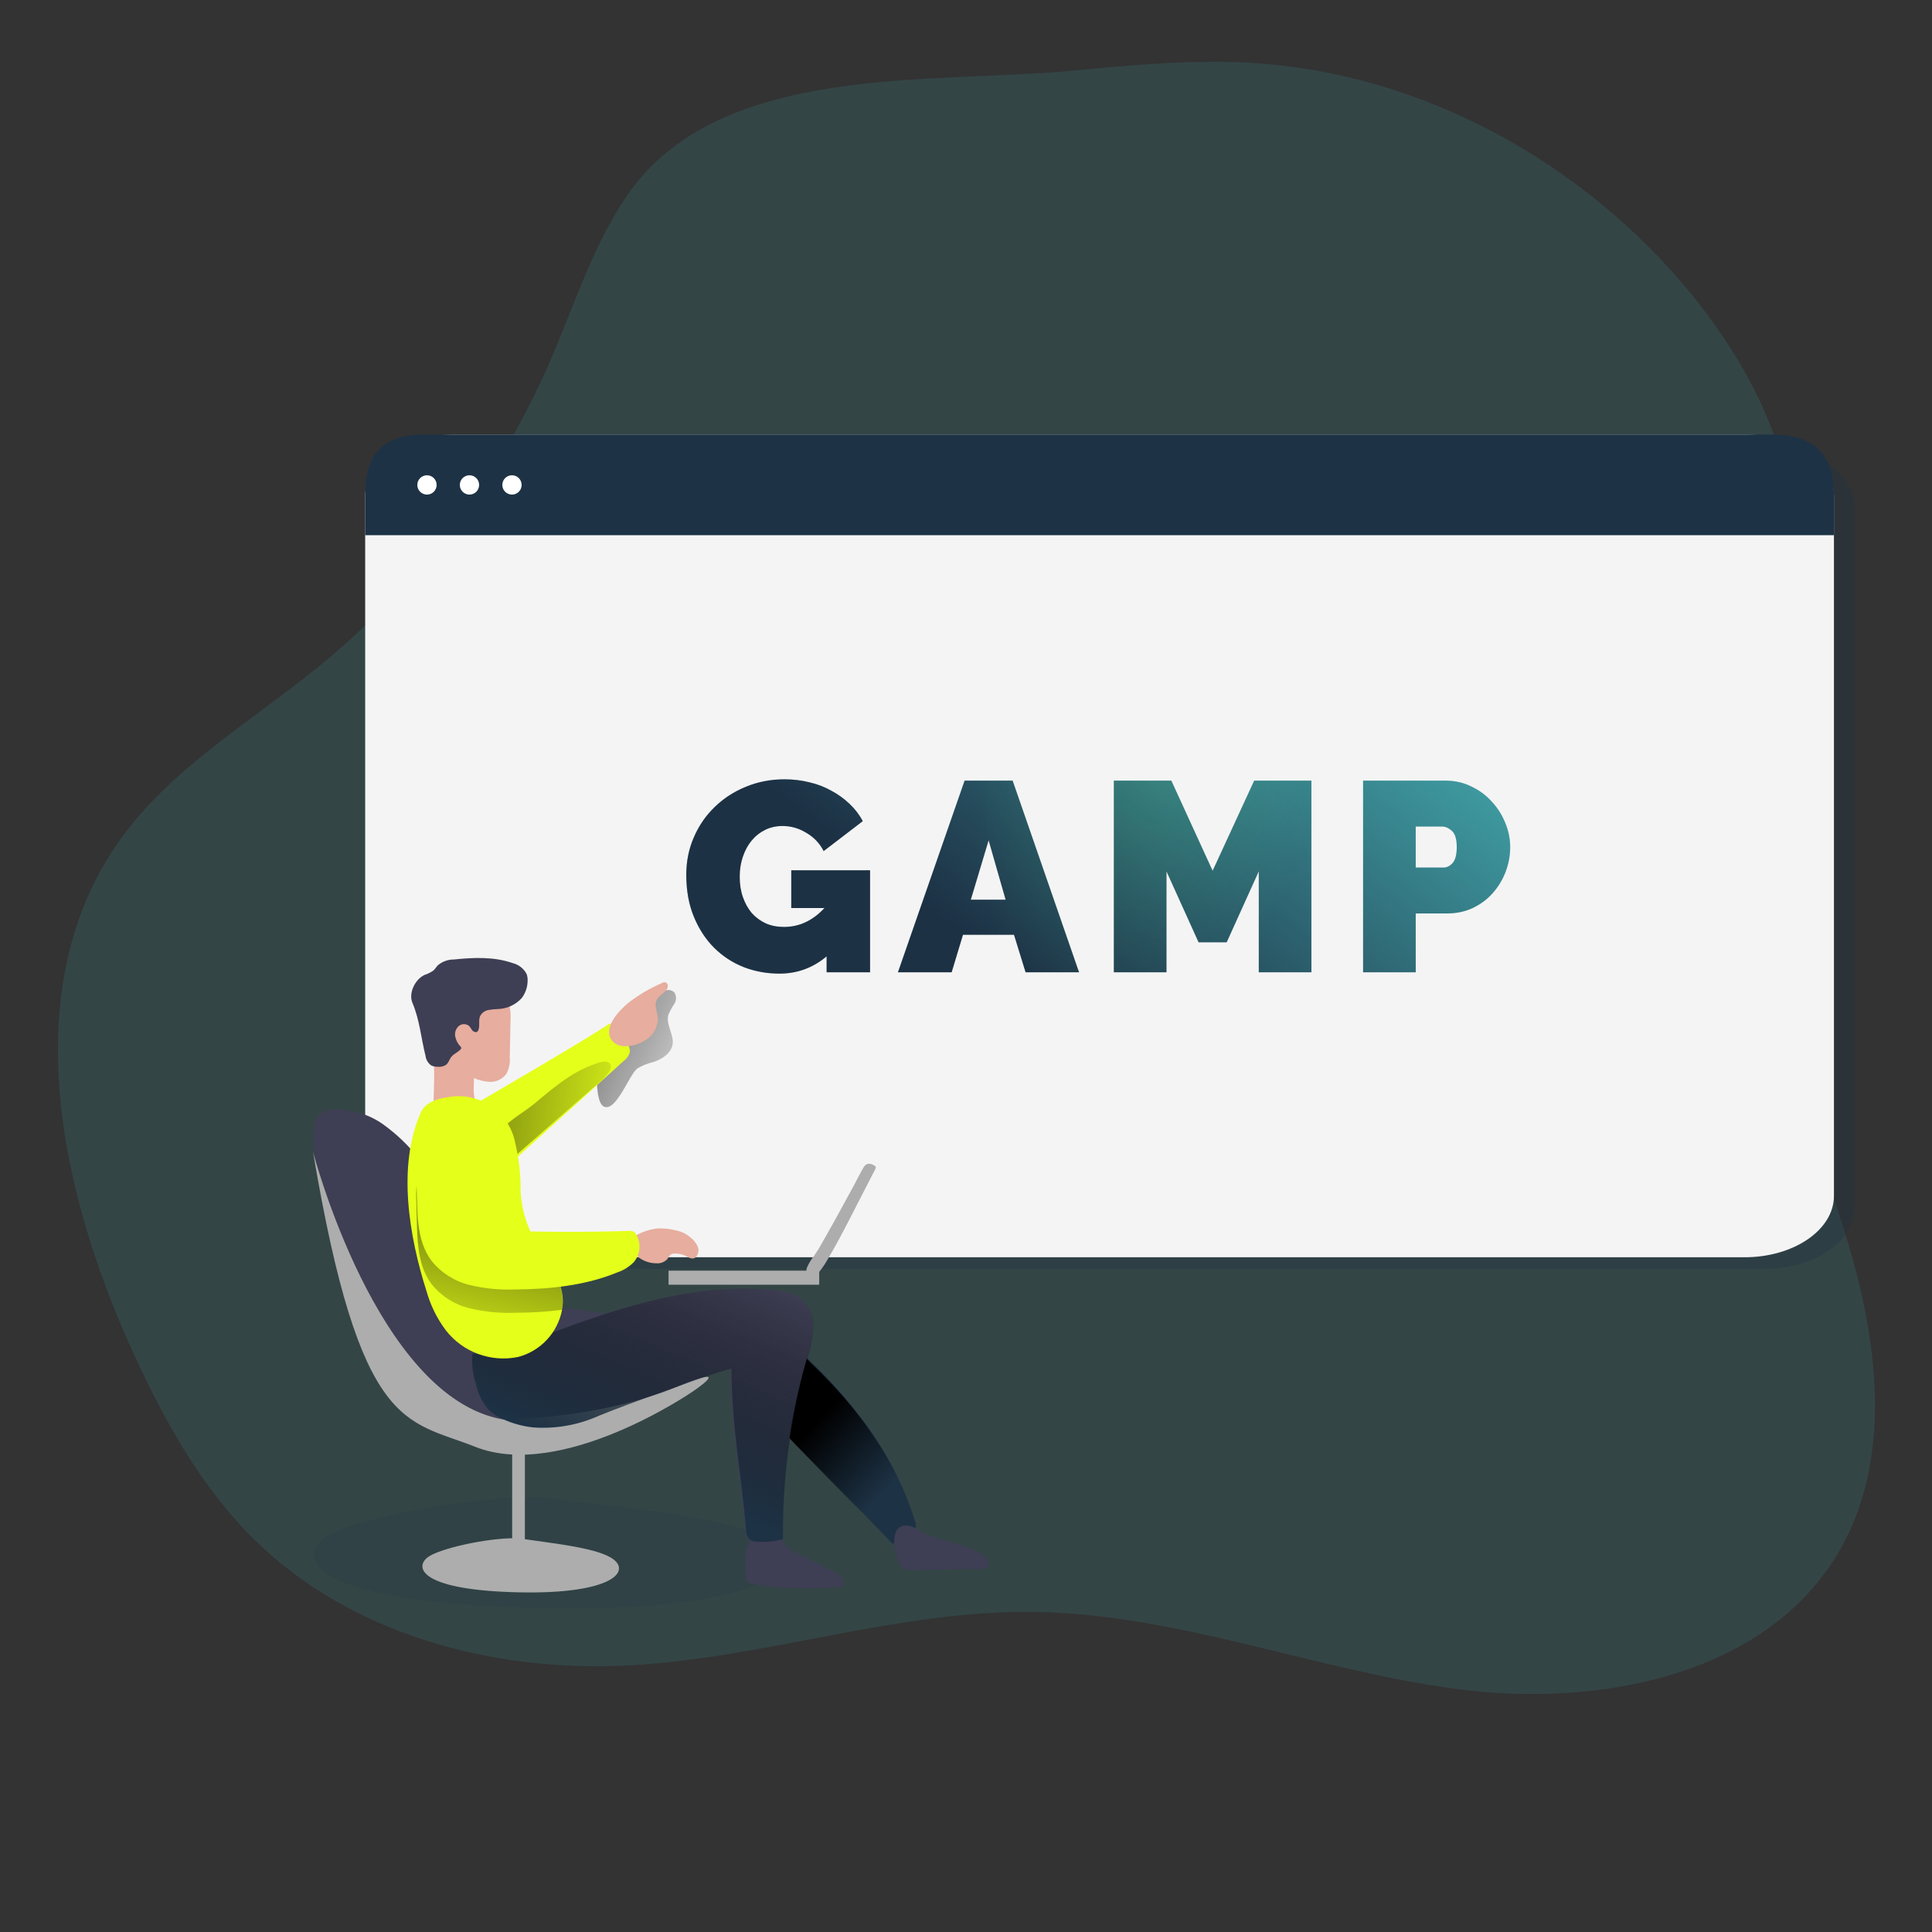 <svg width="800" height="800" viewBox="0 0 800 800" fill="none" xmlns="http://www.w3.org/2000/svg">
<rect x="0" y="0" width="800" height="800" fill="#333333" stroke="none"/>
<path d="M259.786 80.768C245.402 101.728 237.818 126.432 227.706 149.728C206.25 198.992 173.29 242.384 131.61 276.288C103.354 299.264 70.778 318.192 49.626 347.872C6.778 407.984 24.106 491.84 54.682 559.072C67.706 587.68 83.146 615.776 105.578 637.776C145.53 676.896 204.25 692.496 260.09 689.616C316.314 686.72 370.97 666.88 427.322 667.44C486.954 668.064 543.898 691.456 603.018 699.36C662.138 707.248 731.69 693.824 761.61 642.24C783.082 605.168 778.074 558.48 766.026 517.36C753.978 476.24 735.466 436.512 731.642 393.856C725.466 327.488 755.274 259.744 739.162 195.056C732.394 167.968 717.834 143.312 700.234 121.648C655.882 67.456 589.546 30.72 519.69 26.144C494.522 24.496 469.242 26.896 444.17 29.264C385.738 34.832 297.562 25.76 259.786 80.784V80.768Z" fill="#3B8D95" fill-opacity="0.2"/>
<path opacity="0.18" d="M134.674 636.535C144.919 629.198 193.729 619.416 224.325 620.027C257.766 624.307 299.035 627.731 316.111 636.535C337.457 647.541 318.246 667.717 224.325 665.883C130.404 664.049 121.866 645.707 134.674 636.535Z" fill="#1D3245"/>
<path opacity="0.3" d="M730.984 184.688H196.831C176.389 184.688 159.816 196.064 159.816 210.096V499.968C159.816 514 176.389 525.376 196.831 525.376H730.984C751.427 525.376 767.999 514 767.999 499.968V210.096C767.999 196.064 751.427 184.688 730.984 184.688Z" fill="#1D3245"/>
<path d="M722.383 179.92H188.23C167.787 179.92 151.215 191.296 151.215 205.328V495.2C151.215 509.233 167.787 520.608 188.23 520.608H722.383C742.825 520.608 759.398 509.233 759.398 495.2V205.328C759.398 191.296 742.825 179.92 722.383 179.92Z" fill="#F4F4F4"/>
<path d="M733.599 179.92H175.999C155.556 179.92 151.215 191.296 151.215 205.328L151.215 221.6H759.398L759.397 205.328C759.397 191.296 754.042 179.92 733.599 179.92Z" fill="#1D3245"/>
<circle cx="176.799" cy="200.8" r="4" fill="white"/>
<circle cx="194.398" cy="200.8" r="4" fill="white"/>
<circle cx="211.998" cy="200.8" r="4" fill="white"/>
<path d="M217.342 594.849H212.076V645.583H217.342V594.849Z" fill="#ADADAD"/>
<path d="M314.94 548.62C322.849 552.638 330.04 557.946 336.215 564.29C355.227 582.562 371.236 604.62 378.828 629.87C379.399 631.182 379.399 632.683 378.828 633.994C378.405 634.671 377.813 635.221 377.115 635.602C374.789 637.124 372.272 638.351 369.65 639.26L329.426 597.746C324.224 592.375 318.916 586.855 315.849 580.067C312.762 573.278 311.895 564.671 307.01 558.665C304.916 556.106 302.124 554.118 300.115 551.538C297.451 548.197 296.161 543.925 301.426 543.988C305.656 544.115 311.324 546.991 314.94 548.598V548.62Z" fill="#1D3245"/>
<path d="M315.321 549.444C323.23 553.463 330.42 558.771 336.596 565.157C355.629 583.408 371.617 605.466 379.23 630.716C379.759 632.049 379.759 633.529 379.23 634.84C378.786 635.517 378.194 636.067 377.496 636.469C375.17 637.991 372.653 639.218 370.031 640.106L329.828 598.592C324.626 593.221 319.296 587.722 316.23 580.913C313.142 574.103 312.296 565.517 307.39 559.511C305.318 556.952 302.505 554.964 300.496 552.384C297.852 549.043 296.562 544.771 301.807 544.834C306.037 544.94 311.62 547.689 315.321 549.444Z" fill="url(#paint0_linear_795_212)"/>
<path d="M137.698 509.771C133.659 493.719 128.393 481.644 129.958 467.052C130.022 465.571 130.423 464.112 131.121 462.801C132.834 460.665 135.436 459.438 138.185 459.502C145.439 459.206 152.587 461.299 158.529 465.487C164.387 469.674 169.611 474.728 173.967 480.46C188.369 498.266 199.345 518.97 215.904 534.81C219.118 537.919 222.946 540.964 227.408 541.175C240.034 541.831 252.828 544.707 265.454 545.384C271.925 545.744 278.692 546.166 284.233 549.529C289.774 552.892 298.318 560.737 295.526 566.617C293.644 570.508 284.698 572.157 280.871 574.082L265.158 581.991C258.517 585.629 251.517 588.547 244.285 590.725C234.26 592.925 223.94 593.432 213.747 592.269C204.505 591.571 195.094 590.366 186.889 586.178C173.333 579.348 164.916 565.475 158.804 551.517C152.692 537.559 141.399 524.447 137.698 509.728V509.771Z" fill="#3E3E54"/>
<path d="M179.593 454.49C179.508 455.484 179.614 456.499 179.889 457.472C180.27 458.466 180.883 459.333 181.665 460.031C185.705 463.901 191.436 465.423 196.85 464.091C197.738 463.943 198.542 463.478 199.113 462.801C199.684 461.828 199.684 460.623 199.113 459.65C198.647 458.677 197.886 457.81 197.357 456.858C195.2 453.031 196.723 448.23 196.11 443.895C195.56 440.088 193.403 436.704 190.209 434.589C187.777 432.961 183.209 431.713 180.862 434.378C179.149 436.302 179.656 439.686 179.741 442.055C179.847 446.2 179.699 450.366 179.593 454.511V454.49Z" fill="#E7AD9E"/>
<path d="M271.502 508.734C273.955 508.544 276.43 508.713 278.819 509.242C280.511 509.517 282.161 510.046 283.705 510.828C284.403 511.251 285.079 511.716 285.714 512.245C287.004 513.197 288.061 514.444 288.801 515.882C289.499 517.363 289.309 519.097 288.294 520.387C287.955 520.768 287.511 521.021 287.004 521.127C286.116 521.127 285.27 520.852 284.572 520.324C283.007 519.499 281.252 519.055 279.475 519.076C278.925 519.034 278.354 519.16 277.868 519.414C277.107 519.858 276.789 520.789 276.239 521.466C275.055 522.65 273.406 523.263 271.714 523.094C269.261 523.094 266.85 522.333 264.819 520.916C262.789 519.499 261.351 517.405 260.738 515.015C260.146 512.583 262.218 512.012 264.016 511.188C266.363 509.961 268.922 509.136 271.545 508.756L271.502 508.734Z" fill="#E7AD9E"/>
<path d="M302.484 566.786C300.475 566.469 256.191 582.647 247.668 586.2C239.251 590.006 230.031 591.677 220.81 591.085C216.475 590.662 212.224 589.541 208.248 587.744C205.943 586.813 203.85 585.46 202.052 583.747C199.43 580.659 197.611 576.958 196.807 572.982C195.433 568.964 194.967 564.713 195.433 560.505C204.526 560.674 213.599 557.523 222.079 554.245C254.076 541.916 287.871 530.432 321.919 534.387C325.091 534.535 328.179 535.466 330.928 537.073C334.671 539.991 336.786 544.538 336.617 549.275C336.384 553.97 335.475 558.602 333.931 563.043C326.995 587.194 323.59 612.233 323.822 637.357C320.312 638.287 316.653 638.626 313.037 638.351C311.895 638.351 310.795 637.991 309.886 637.315C308.976 636.278 308.511 634.925 308.575 633.55C306.46 608.342 302.78 592.777 302.484 566.744V566.786Z" fill="#3E3E54"/>
<path d="M309 653.429C309 654.043 309.211 654.635 309.592 655.121C310.12 655.586 310.776 655.861 311.474 655.904C324.057 657.913 336.851 658.23 349.519 656.834C349.583 655.227 348.906 653.662 347.679 652.604C346.495 651.568 345.142 650.701 343.703 650.046L328.413 642.284C327.123 641.777 325.981 640.931 325.135 639.852C324.522 638.816 324.374 637.42 323.401 636.722C322.809 636.363 322.132 636.151 321.456 636.13C318.262 635.707 312.616 635.009 310.543 638.203C307.921 641.819 308.471 649.178 309 653.45V653.429Z" fill="#3E3E54"/>
<path d="M372.738 647.952C373.161 648.671 373.774 649.284 374.493 649.707C375.424 650.088 376.418 650.215 377.433 650.13L405.602 649.644C406.49 649.686 407.358 649.559 408.182 649.263C409.007 648.925 409.578 648.142 409.599 647.233C409.472 646.514 409.092 645.858 408.521 645.393C401.542 638.583 390.164 639.197 381.663 634.29C380.351 633.381 378.935 632.641 377.454 632.07C367.747 629.109 369.693 643.278 372.738 647.973V647.952Z" fill="#3E3E54"/>
<path d="M339.219 526.16H276.832V531.976H339.219V526.16Z" fill="#ADADAD"/>
<path d="M340.636 514.275C339.536 516.284 338.331 518.23 337.041 520.112C335.878 521.508 334.947 523.052 334.228 524.701C333.594 526.012 333.953 527.577 335.116 528.487C336.512 529.185 338.119 528.022 339.092 526.816C340.34 525.272 341.482 523.644 342.455 521.931C346.219 515.629 349.582 509.094 352.965 502.538L362.461 484.055C362.609 483.843 362.693 483.568 362.651 483.293C362.567 483.061 362.397 482.849 362.186 482.722C360.431 481.559 358.718 481.496 357.639 483.293C356.18 485.725 354.953 488.327 353.6 490.822C350.872 495.855 348.122 500.867 345.352 505.901L340.615 514.275H340.636Z" fill="#ADADAD"/>
<path d="M129.6 476.864C129.6 476.864 156.077 578.502 208.123 587.722C208.123 587.722 246.443 588.145 280.83 574.04C305.256 563.994 286.603 576.366 286.603 576.366C286.603 576.366 232.697 613.375 196.745 599.079C168.153 587.722 149.162 593.136 129.6 476.864Z" fill="#ADADAD"/>
<path d="M302.886 566.786C300.856 566.469 256.487 582.647 248.07 586.2C239.611 590.028 230.327 591.698 221.064 591.085C216.729 590.662 212.478 589.52 208.502 587.744C206.218 586.813 204.124 585.438 202.327 583.747C199.705 580.659 197.886 576.958 197.061 572.982C195.708 568.964 195.242 564.713 195.686 560.505C204.78 560.674 213.874 557.523 222.354 554.245C254.351 541.916 288.146 530.432 322.194 534.387C325.366 534.535 328.454 535.466 331.203 537.073C334.946 540.012 337.061 544.538 336.892 549.275C336.659 553.97 335.75 558.602 334.206 563.043C327.291 587.194 323.928 612.233 324.224 637.357C320.692 638.287 317.034 638.626 313.396 638.351C312.276 638.351 311.176 637.991 310.266 637.315C309.357 636.278 308.871 634.925 308.913 633.55C306.84 608.342 303.14 592.777 302.865 566.744L302.886 566.786Z" fill="url(#paint1_linear_795_212)"/>
<path d="M263.826 442.478C265.92 441.23 268.182 440.321 270.551 439.771C274.231 438.565 278.059 436.049 278.545 432.221C279.031 428.393 275.669 424.185 276.747 420.251C277.403 418.686 278.228 417.163 279.179 415.747C280.195 414.266 280.195 412.342 279.179 410.861C278.101 409.889 276.515 409.656 275.204 410.269C273.935 410.925 272.814 411.813 271.883 412.913L254.161 431.206C252.279 432.982 250.651 434.97 249.276 437.17C247.584 440.426 246.865 444.085 247.182 447.722C247.182 450.154 247.542 457.218 250.143 458.254C255.198 460.411 260.548 444.952 263.868 442.478H263.826Z" fill="url(#paint2_linear_795_212)"/>
<path d="M177.627 427.082C179.953 435.71 187.249 442.224 195.349 445.967C197.675 447.173 200.255 447.849 202.878 447.976C205.542 448.061 208.08 446.813 209.666 444.677C210.787 442.604 211.273 440.236 211.083 437.889L211.379 423.043C211.591 420.209 211.337 417.354 210.597 414.626C208.334 408.704 202.476 404.94 196.131 405.363C189.893 405.997 184.415 409.783 181.624 415.408C178.917 421.012 178.409 427.42 180.165 433.384" fill="#E7AD9E"/>
<path d="M175.618 403.756C177.013 403.312 178.325 402.677 179.53 401.831C180.186 401.218 180.651 400.393 181.264 399.737C183.125 398.151 185.515 397.284 187.947 397.305C196.11 396.46 204.569 396.079 212.373 398.828C214.826 399.441 216.92 401.091 218.083 403.354C218.421 404.348 218.548 405.405 218.464 406.463C218.379 408.937 217.512 411.327 216.032 413.293C213.515 416.043 210.004 417.692 206.261 417.819C204.865 417.861 203.491 417.988 202.116 418.242C200.72 418.538 199.515 419.426 198.838 420.674C197.992 422.45 198.838 424.629 198.098 426.49C198.014 426.722 197.887 426.934 197.717 427.124C197.146 427.632 196.195 427.315 195.666 426.765C195.137 426.215 194.841 425.411 194.291 424.882C193.044 423.804 191.183 423.804 189.935 424.882C188.73 425.982 188.201 427.611 188.497 429.197C188.814 430.762 189.554 432.2 190.675 433.342C190.865 433.511 190.992 433.722 191.013 433.976C190.971 434.145 190.887 434.314 190.76 434.441C189.723 435.71 188.032 436.239 186.974 437.529C185.917 438.819 185.769 440.194 184.542 441.04C183.485 441.632 182.279 441.885 181.074 441.716C180.228 441.716 179.403 441.547 178.642 441.23C177.288 440.299 176.4 438.84 176.21 437.233C174.349 429.916 173.778 422.324 170.838 415.408C168.998 411.305 171.896 405.574 175.618 403.798V403.756Z" fill="#3E3E54"/>
<path d="M260.803 435.605C260.443 437.064 259.576 438.333 258.371 439.221L249.806 446.982L210.217 482.744C208.779 479.994 206.896 477.52 204.634 475.426C197.316 468.215 187.715 462.526 197.316 456.837C200.489 454.976 242.362 430.614 251.582 424.375C253.041 423.36 255.029 423.719 256.044 425.179C256.129 425.284 256.193 425.411 256.256 425.538L259.703 431.967C260.443 433.046 260.845 434.315 260.845 435.626L260.803 435.605Z" fill="#E4FF1A"/>
<path d="M251.327 444.973L249.762 446.771L210.173 481.411C208.735 478.747 206.832 476.357 204.59 474.327C205.88 466.037 215.143 462.124 221.445 456.88C229.502 450.112 237.813 442.964 248.303 439.961C249.825 439.517 251.792 439.305 252.68 440.595C253.569 441.886 252.406 443.704 251.327 444.973Z" fill="url(#paint3_linear_795_212)"/>
<path d="M232.739 542.36C230.941 551.855 223.857 559.447 214.509 561.901C203.216 564.206 191.606 559.892 184.563 550.798C180.968 545.997 178.304 540.562 176.654 534.81C169.337 511.843 164.452 482.765 174.222 460.686C175.999 456.626 180.841 454.913 185.261 454.363C198.225 451.804 210.787 460.242 213.346 473.206C213.346 473.206 213.346 473.227 213.346 473.248C214.89 479.719 215.63 486.339 215.545 492.979C215.905 501.079 218.443 508.946 222.863 515.734C223.666 517.024 224.554 518.293 225.295 519.583C228.869 525.04 232.295 530.644 232.971 537.052C233.141 538.828 233.056 540.626 232.718 542.381L232.739 542.36Z" fill="#E4FF1A"/>
<path d="M232.738 542.36C226.33 543.163 219.859 543.586 213.388 543.586C207.043 543.84 200.699 543.227 194.524 541.747C188.306 540.266 182.765 536.756 178.747 531.786C172.255 523.179 172.805 511.42 172.509 500.635C172.339 494.861 171.874 488.813 174.37 483.547C176.484 479.191 180.397 475.955 185.092 474.728C189.258 473.734 193.636 474.221 197.506 476.103C200.784 477.774 201.185 481.179 201.777 484.562C203.49 494.608 202.095 504.991 204.738 514.889C204.95 516.052 205.478 517.13 206.282 518.018C207.635 519.012 209.306 519.478 210.977 519.33C215.714 519.478 220.451 519.583 225.209 519.647C228.784 525.103 232.21 530.707 232.886 537.115C233.077 538.87 233.034 540.626 232.738 542.36Z" fill="url(#paint4_linear_795_212)"/>
<path d="M204.761 505.245C204.972 506.408 205.501 507.487 206.304 508.375C207.658 509.369 209.329 509.834 210.999 509.686C227.474 510.215 243.969 510.215 260.486 509.686C261.141 509.602 261.797 509.707 262.389 509.982C262.791 510.257 263.15 510.617 263.383 511.061C265.561 514.698 265.202 519.33 262.474 522.586C260.591 524.511 258.286 525.97 255.727 526.837C242.425 532.314 227.791 533.816 213.368 533.943C207.024 534.197 200.679 533.583 194.504 532.103C188.286 530.602 182.746 527.091 178.727 522.121C172.235 513.514 172.827 501.777 172.489 491.012C172.32 485.218 171.875 479.169 174.35 473.925C176.465 469.547 180.377 466.333 185.072 465.106C189.238 464.133 193.616 464.62 197.486 466.481C200.764 468.151 201.208 471.556 201.758 474.961C203.492 485.006 202.096 495.39 204.74 505.266L204.761 505.245Z" fill="#E4FF1A"/>
<path d="M260.041 415.366C264.313 412.046 268.987 409.275 273.936 407.118C274.443 406.759 275.099 406.653 275.691 406.801C276.241 407.076 276.558 407.647 276.516 408.239C276.516 410.671 273.09 411.749 271.969 414.012C270.848 416.254 271.969 418.475 272.35 420.759C272.667 424.015 271.398 427.23 268.987 429.429C265.476 432.728 256.34 435.583 253.063 430.36C249.785 425.136 256.637 418.242 260.02 415.387L260.041 415.366Z" fill="#E7AD9E"/>
<path d="M342.284 396.006C336.621 400.775 330.102 403.159 322.726 403.159C317.586 403.159 312.668 402.265 307.975 400.477C303.281 398.614 299.183 395.932 295.681 392.43C292.18 388.928 289.386 384.644 287.3 379.578C285.214 374.512 284.17 368.738 284.17 362.256C284.17 356.668 285.214 351.49 287.3 346.722C289.386 341.879 292.254 337.707 295.905 334.205C299.556 330.629 303.84 327.835 308.757 325.823C313.749 323.737 319.113 322.694 324.85 322.694C328.426 322.694 331.853 323.104 335.131 323.924C338.41 324.669 341.427 325.823 344.184 327.388C347.015 328.878 349.548 330.703 351.783 332.864C354.018 334.95 355.844 337.334 357.259 340.016L341.054 352.421C339.49 349.292 337.143 346.796 334.014 344.934C330.885 342.997 327.569 342.028 324.068 342.028C321.46 342.028 319.076 342.55 316.915 343.593C314.754 344.636 312.892 346.089 311.327 347.951C309.763 349.814 308.533 352.049 307.639 354.657C306.745 357.19 306.298 359.984 306.298 363.038C306.298 366.167 306.745 368.999 307.639 371.532C308.533 374.065 309.763 376.263 311.327 378.125C312.966 379.913 314.903 381.329 317.139 382.372C319.374 383.341 321.87 383.825 324.626 383.825C330.959 383.825 336.547 381.217 341.39 376.002H327.644V360.356H360.277V402.6H342.284V396.006ZM399.42 323.253H419.313L446.805 402.6H424.677L419.872 387.066H398.75L394.056 402.6H371.816L399.42 323.253ZM416.407 372.538L409.366 347.951L401.99 372.538H416.407ZM521.234 402.6V360.803L507.935 390.195H496.312L483.013 360.803V402.6H461.22V323.253H485.025L502.123 360.58L519.334 323.253H543.026V402.6H521.234ZM564.429 402.6V323.253H598.627C602.501 323.253 606.077 324.073 609.355 325.712C612.633 327.276 615.427 329.362 617.737 331.97C620.121 334.503 621.984 337.446 623.325 340.799C624.666 344.077 625.336 347.392 625.336 350.745C625.336 354.247 624.703 357.674 623.437 361.027C622.17 364.305 620.382 367.248 618.072 369.855C615.837 372.389 613.08 374.437 609.802 376.002C606.599 377.492 603.06 378.237 599.185 378.237H586.222V402.6H564.429ZM586.222 359.239H597.733C599.074 359.239 600.303 358.642 601.421 357.45C602.613 356.184 603.209 353.949 603.209 350.745C603.209 347.467 602.538 345.232 601.197 344.04C599.856 342.848 598.515 342.252 597.174 342.252H586.222V359.239Z" fill="url(#paint5_linear_795_212)"/>
<path d="M342.284 396.006C336.621 400.775 330.102 403.159 322.726 403.159C317.586 403.159 312.668 402.265 307.975 400.477C303.281 398.614 299.183 395.932 295.681 392.43C292.18 388.928 289.386 384.644 287.3 379.578C285.214 374.512 284.17 368.738 284.17 362.256C284.17 356.668 285.214 351.49 287.3 346.722C289.386 341.879 292.254 337.707 295.905 334.205C299.556 330.629 303.84 327.835 308.757 325.823C313.749 323.737 319.113 322.694 324.85 322.694C328.426 322.694 331.853 323.104 335.131 323.924C338.41 324.669 341.427 325.823 344.184 327.388C347.015 328.878 349.548 330.703 351.783 332.864C354.018 334.95 355.844 337.334 357.259 340.016L341.054 352.421C339.49 349.292 337.143 346.796 334.014 344.934C330.885 342.997 327.569 342.028 324.068 342.028C321.46 342.028 319.076 342.55 316.915 343.593C314.754 344.636 312.892 346.089 311.327 347.951C309.763 349.814 308.533 352.049 307.639 354.657C306.745 357.19 306.298 359.984 306.298 363.038C306.298 366.167 306.745 368.999 307.639 371.532C308.533 374.065 309.763 376.263 311.327 378.125C312.966 379.913 314.903 381.329 317.139 382.372C319.374 383.341 321.87 383.825 324.626 383.825C330.959 383.825 336.547 381.217 341.39 376.002H327.644V360.356H360.277V402.6H342.284V396.006ZM399.42 323.253H419.313L446.805 402.6H424.677L419.872 387.066H398.75L394.056 402.6H371.816L399.42 323.253ZM416.407 372.538L409.366 347.951L401.99 372.538H416.407ZM521.234 402.6V360.803L507.935 390.195H496.312L483.013 360.803V402.6H461.22V323.253H485.025L502.123 360.58L519.334 323.253H543.026V402.6H521.234ZM564.429 402.6V323.253H598.627C602.501 323.253 606.077 324.073 609.355 325.712C612.633 327.276 615.427 329.362 617.737 331.97C620.121 334.503 621.984 337.446 623.325 340.799C624.666 344.077 625.336 347.392 625.336 350.745C625.336 354.247 624.703 357.674 623.437 361.027C622.17 364.305 620.382 367.248 618.072 369.855C615.837 372.389 613.08 374.437 609.802 376.002C606.599 377.492 603.06 378.237 599.185 378.237H586.222V402.6H564.429ZM586.222 359.239H597.733C599.074 359.239 600.303 358.642 601.421 357.45C602.613 356.184 603.209 353.949 603.209 350.745C603.209 347.467 602.538 345.232 601.197 344.04C599.856 342.848 598.515 342.252 597.174 342.252H586.222V359.239Z" fill="url(#paint6_radial_795_212)" fill-opacity="0.2"/>
<path d="M176.869 645.011C181.169 641.428 201.652 636.65 214.492 636.949C228.525 639.039 245.844 640.711 253.01 645.011C261.968 650.385 253.906 660.239 214.492 659.343C175.078 658.447 171.495 649.49 176.869 645.011Z" fill="#ADADAD"/>
<defs>
<linearGradient id="paint0_linear_795_212" x1="367.747" y1="616.145" x2="338.097" y2="588.272" gradientUnits="userSpaceOnUse">
<stop stop-opacity="0"/>
<stop offset="0.99"/>
</linearGradient>
<linearGradient id="paint1_linear_795_212" x1="293.623" y1="519.689" x2="256.085" y2="608.067" gradientUnits="userSpaceOnUse">
<stop stop-opacity="0"/>
<stop offset="0.99" stop-color="#1D3245"/>
</linearGradient>
<linearGradient id="paint2_linear_795_212" x1="303.119" y1="452.015" x2="182.343" y2="396.946" gradientUnits="userSpaceOnUse">
<stop stop-opacity="0"/>
<stop offset="0.99"/>
</linearGradient>
<linearGradient id="paint3_linear_795_212" x1="266.892" y1="465.064" x2="111.137" y2="445.608" gradientUnits="userSpaceOnUse">
<stop stop-opacity="0"/>
<stop offset="0.99"/>
</linearGradient>
<linearGradient id="paint4_linear_795_212" x1="189.871" y1="570.106" x2="221.339" y2="436.895" gradientUnits="userSpaceOnUse">
<stop stop-opacity="0"/>
<stop offset="0.99"/>
</linearGradient>
<linearGradient id="paint5_linear_795_212" x1="497.67" y1="164.182" x2="354.21" y2="352.89" gradientUnits="userSpaceOnUse">
<stop stop-color="#41CDCD"/>
<stop offset="1" stop-color="#081F35"/>
</linearGradient>
<radialGradient id="paint6_radial_795_212" cx="0" cy="0" r="1" gradientUnits="userSpaceOnUse" gradientTransform="translate(481.812 304.356) rotate(-163.986) scale(72.181 124.24)">
<stop stop-color="#9AF9A9"/>
<stop offset="1" stop-color="#6E7982"/>
</radialGradient>
</defs>
</svg>
